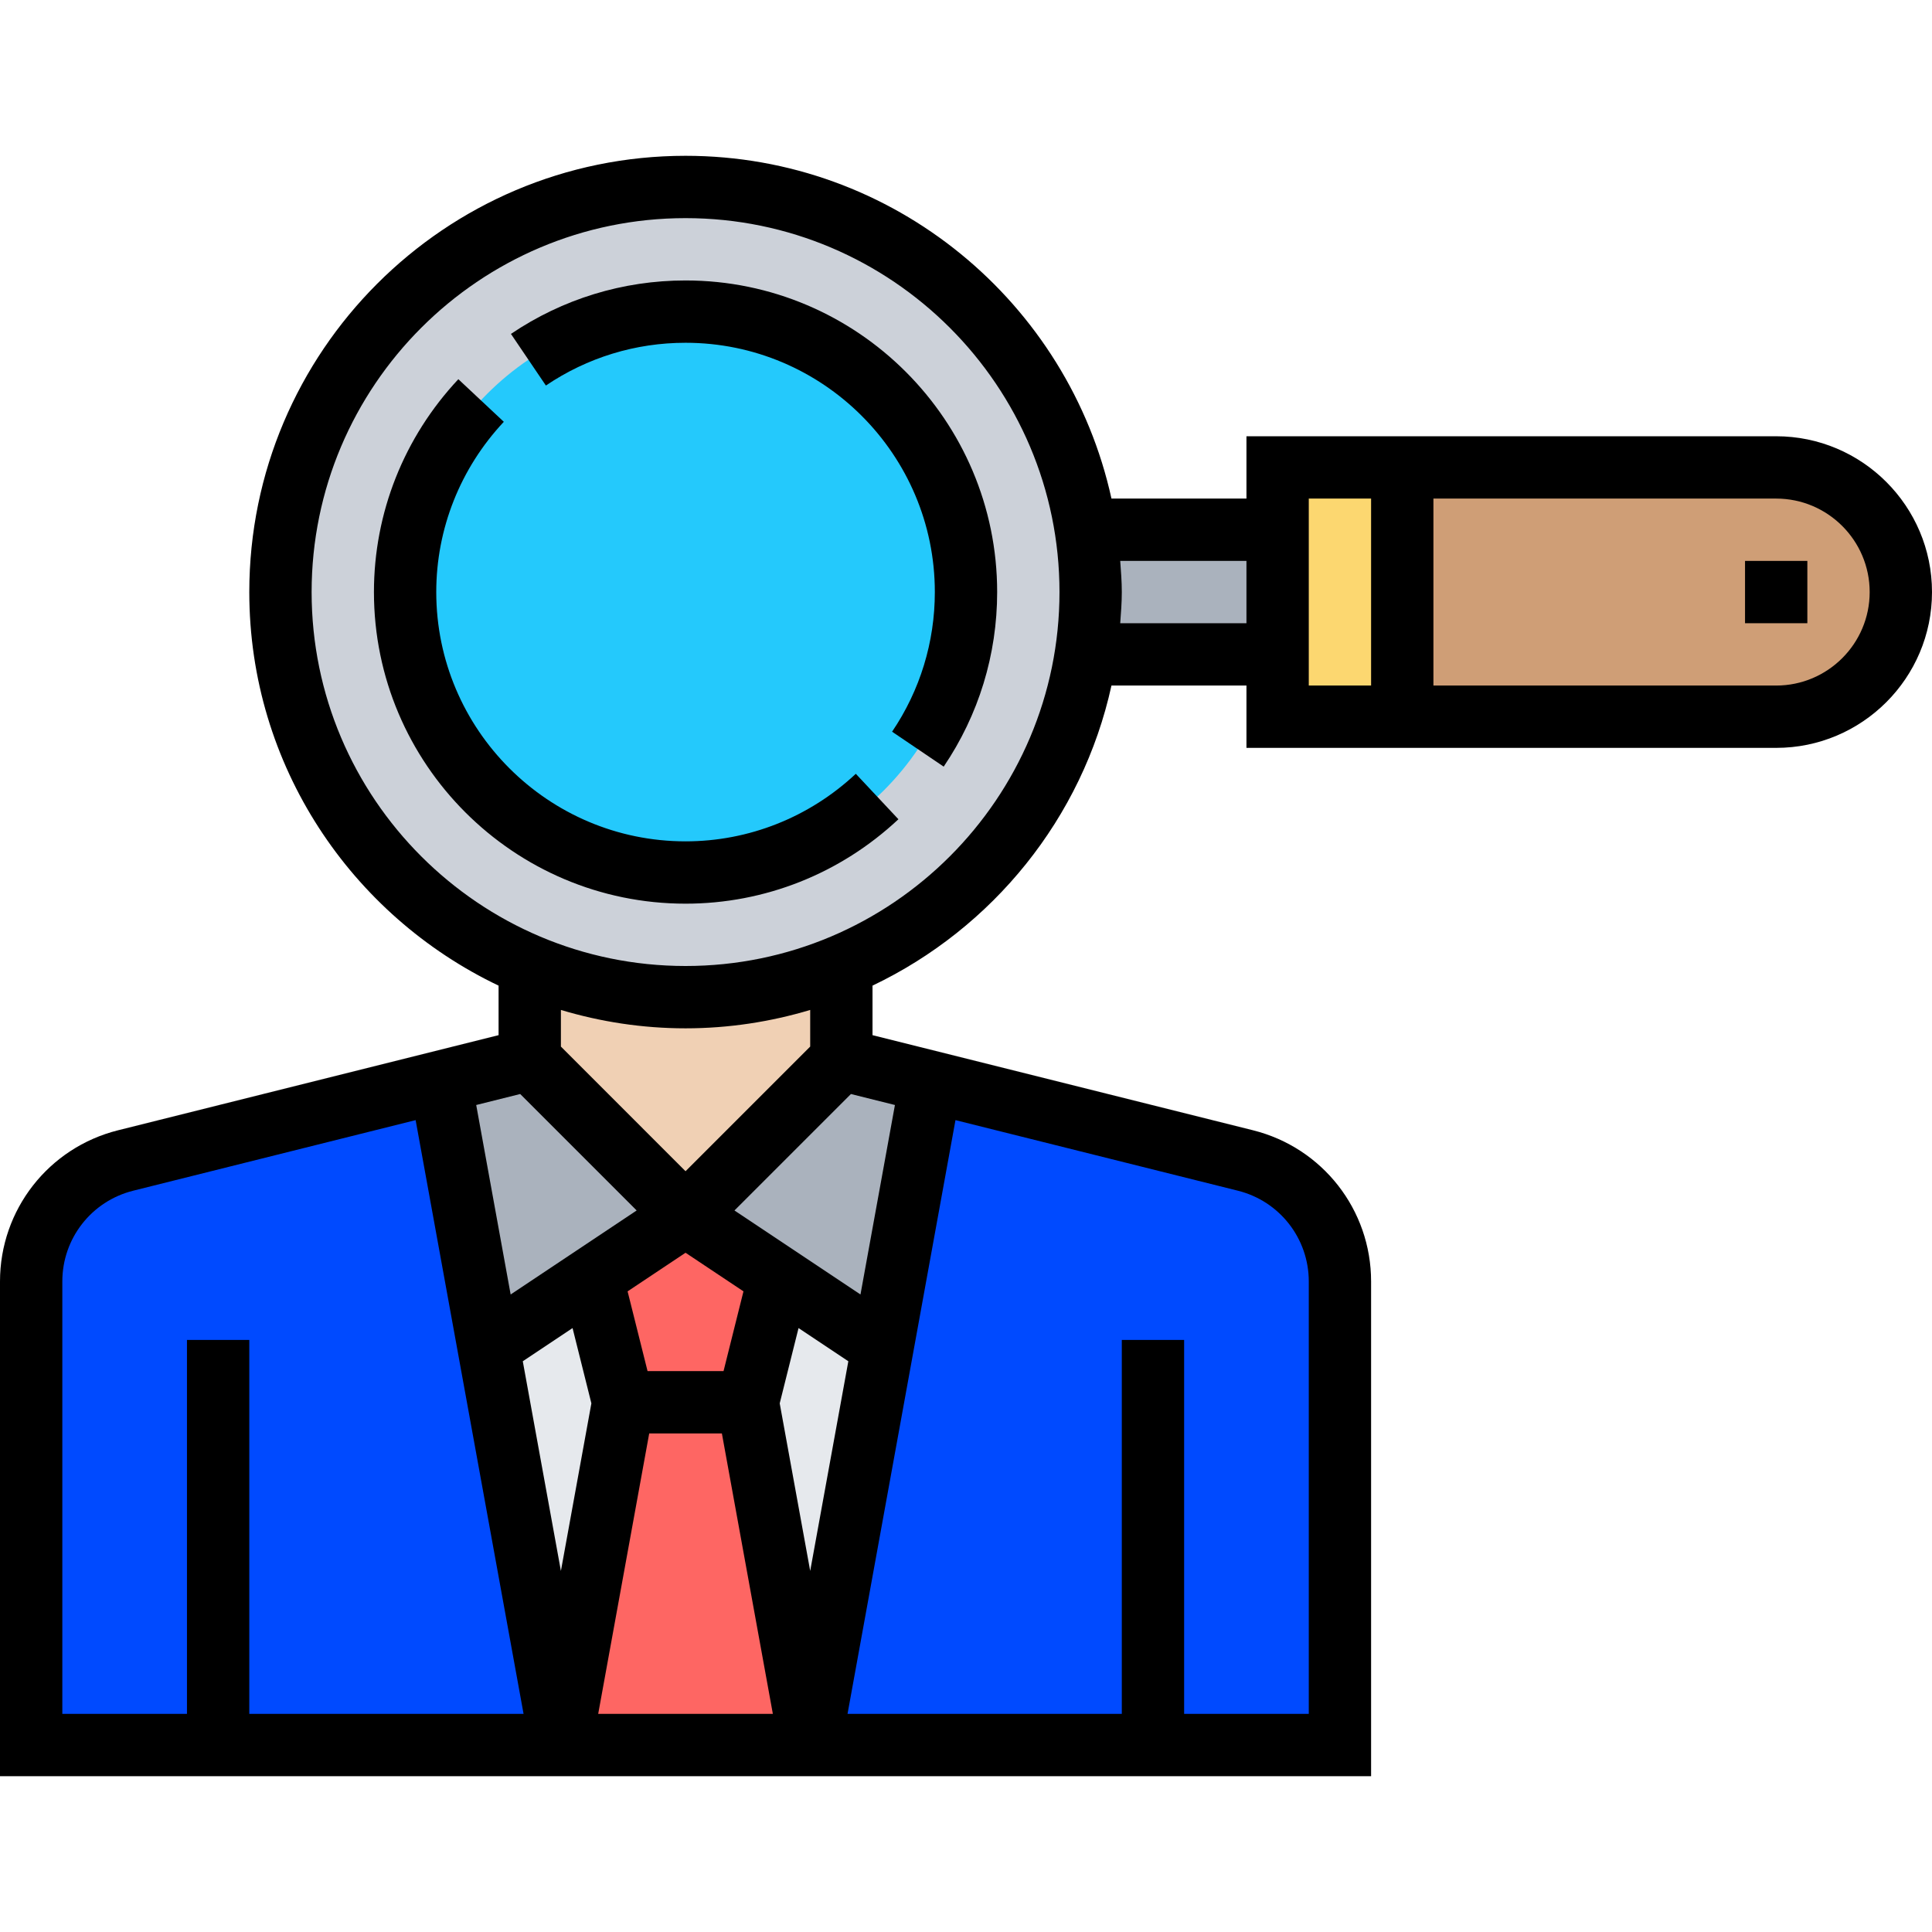 <svg width="216" height="216" viewBox="0 0 216 216" fill="none" xmlns="http://www.w3.org/2000/svg">
<path d="M128.903 195.097H90.581L98.768 150.016L104.064 120.961L139.251 129.74C145.452 131.307 149.806 136.881 149.806 143.257V195.097H128.903Z" fill="#004AFF"/>
<path d="M98.768 150.016L90.581 195.097L83.613 156.774L87.097 142.839L97.548 149.806L98.768 150.016Z" fill="#E6E9ED"/>
<path d="M66.194 142.839L69.678 156.774L62.71 195.097L54.523 150.016L55.742 149.806L66.194 142.839Z" fill="#E6E9ED"/>
<path d="M24.387 195.097H3.484V143.257C3.484 136.881 7.839 131.307 14.039 129.74L49.227 120.961L54.522 150.016L62.71 195.097H24.387Z" fill="#004AFF"/>
<path d="M83.613 156.774L90.58 195.097H62.709L69.677 156.774H83.613Z" fill="#FE6663"/>
<path d="M87.097 142.839L83.613 156.774H69.677L66.193 142.839L76.645 135.871L87.097 142.839Z" fill="#FE6663"/>
<path d="M104.063 120.961L98.768 150.016L97.548 149.806L76.645 135.871L94.064 118.452L104.063 120.961Z" fill="#AAB2BD"/>
<path d="M76.645 135.871L55.742 149.806L54.522 150.016L49.227 120.961L59.226 118.452L76.645 135.871Z" fill="#AAB2BD"/>
<path d="M59.226 118.452V108C64.591 110.264 70.478 111.484 76.645 111.484C82.811 111.484 88.699 110.23 94.064 108V118.452L76.645 135.871L59.226 118.452Z" fill="#F0D0B4"/>
<path d="M198.581 52.258C206.28 52.258 212.516 58.494 212.516 66.194C212.516 70.026 210.948 73.51 208.44 76.053C205.897 78.561 202.413 80.129 198.581 80.129H156.774V52.258H198.581Z" fill="#CF9E76"/>
<path d="M156.774 52.258V80.129H142.839V52.258H156.774Z" fill="#FCD770"/>
<path d="M142.839 59.226V73.161H121.935L121.413 73.092C121.762 70.827 121.935 68.528 121.935 66.194C121.935 63.86 121.762 61.56 121.413 59.296L121.935 59.226H142.839Z" fill="#AAB2BD"/>
<path d="M121.413 59.296C121.762 61.56 121.936 63.86 121.936 66.194C121.936 68.528 121.762 70.828 121.413 73.092C119.01 88.909 108.383 102.043 94.065 108C88.699 110.23 82.812 111.484 76.645 111.484C70.479 111.484 64.591 110.264 59.226 108C42.851 101.172 31.355 85.042 31.355 66.194C31.355 41.179 51.63 20.903 76.645 20.903C99.325 20.903 118.103 37.556 121.413 59.296Z" fill="#CCD1D9"/>
<path d="M108 66.194C108 83.511 93.963 97.548 76.645 97.548C59.328 97.548 45.291 83.511 45.291 66.194C45.291 48.876 59.328 34.839 76.645 34.839C93.963 34.839 108 48.876 108 66.194Z" fill="#24C9FC"/>
<path d="M198.581 48.774H139.355V55.742H124.263C119.462 33.855 99.949 17.419 76.645 17.419C49.749 17.419 27.871 39.297 27.871 66.194C27.871 85.602 39.291 102.346 55.742 110.195V115.732L13.197 126.367C5.428 128.311 0 135.259 0 143.267V198.581H153.29V143.267C153.29 135.259 147.862 128.311 140.093 126.367L97.548 115.732V110.195C110.955 103.798 121.005 91.501 124.263 76.645H139.355V83.613H198.581C208.185 83.613 216 75.798 216 66.194C216 56.589 208.185 48.774 198.581 48.774ZM58.159 122.312L71.18 135.332L57.091 144.724L53.241 123.541L58.159 122.312ZM83.121 144.375L80.893 153.29H72.397L70.166 144.375L76.645 140.059L83.121 144.375ZM64.013 148.48L66.117 156.897L62.71 175.633L58.448 152.19L64.013 148.48ZM72.583 160.258H80.707L86.406 191.613H66.879L72.583 160.258ZM87.173 156.897L89.278 148.48L94.845 152.19L90.581 175.633L87.173 156.897ZM6.968 143.267C6.968 138.464 10.225 134.292 14.883 133.125L46.468 125.231L58.535 191.613H27.871V149.807H20.903V191.613H6.968V143.267ZM146.323 143.267V191.613H132.387V149.807H125.419V191.613H94.755L106.823 125.231L138.407 133.125C143.065 134.292 146.323 138.464 146.323 143.267ZM100.054 123.541L96.203 144.724L82.114 135.332L95.135 122.312L100.054 123.541ZM90.581 117.009L76.645 130.945L62.71 117.009V112.913C67.131 114.236 71.802 114.968 76.645 114.968C81.488 114.968 86.159 114.236 90.581 112.913V117.009ZM76.645 108C53.592 108 34.839 89.247 34.839 66.194C34.839 43.14 53.592 24.387 76.645 24.387C99.699 24.387 118.452 43.14 118.452 66.194C118.452 89.247 99.699 108 76.645 108ZM125.242 69.677C125.326 68.521 125.419 67.371 125.419 66.194C125.419 65.016 125.326 63.867 125.242 62.71H139.355V69.677H125.242ZM146.323 55.742H153.29V76.645H146.323V55.742ZM198.581 76.645H160.258V55.742H198.581C204.342 55.742 209.032 60.432 209.032 66.194C209.032 71.955 204.342 76.645 198.581 76.645Z" fill="black"/>
<path d="M76.645 94.064C61.278 94.064 48.774 81.561 48.774 66.194C48.774 59.119 51.46 52.355 56.327 47.158L51.244 42.395C45.158 48.89 41.807 57.341 41.807 66.194C41.807 85.404 57.435 101.032 76.645 101.032C85.495 101.032 93.946 97.681 100.444 91.594L95.681 86.512C90.481 91.379 83.717 94.064 76.645 94.064Z" fill="black"/>
<path d="M76.645 31.355C69.647 31.355 62.899 33.425 57.125 37.332L61.031 43.103C65.651 39.978 71.047 38.322 76.645 38.322C92.013 38.322 104.516 50.826 104.516 66.193C104.516 71.792 102.861 77.188 99.736 81.805L105.506 85.71C109.414 79.94 111.484 73.192 111.484 66.193C111.484 46.983 95.856 31.355 76.645 31.355Z" fill="black"/>
<path d="M195.097 62.71H202.064V69.677H195.097V62.71Z" fill="black"/>
</svg>
